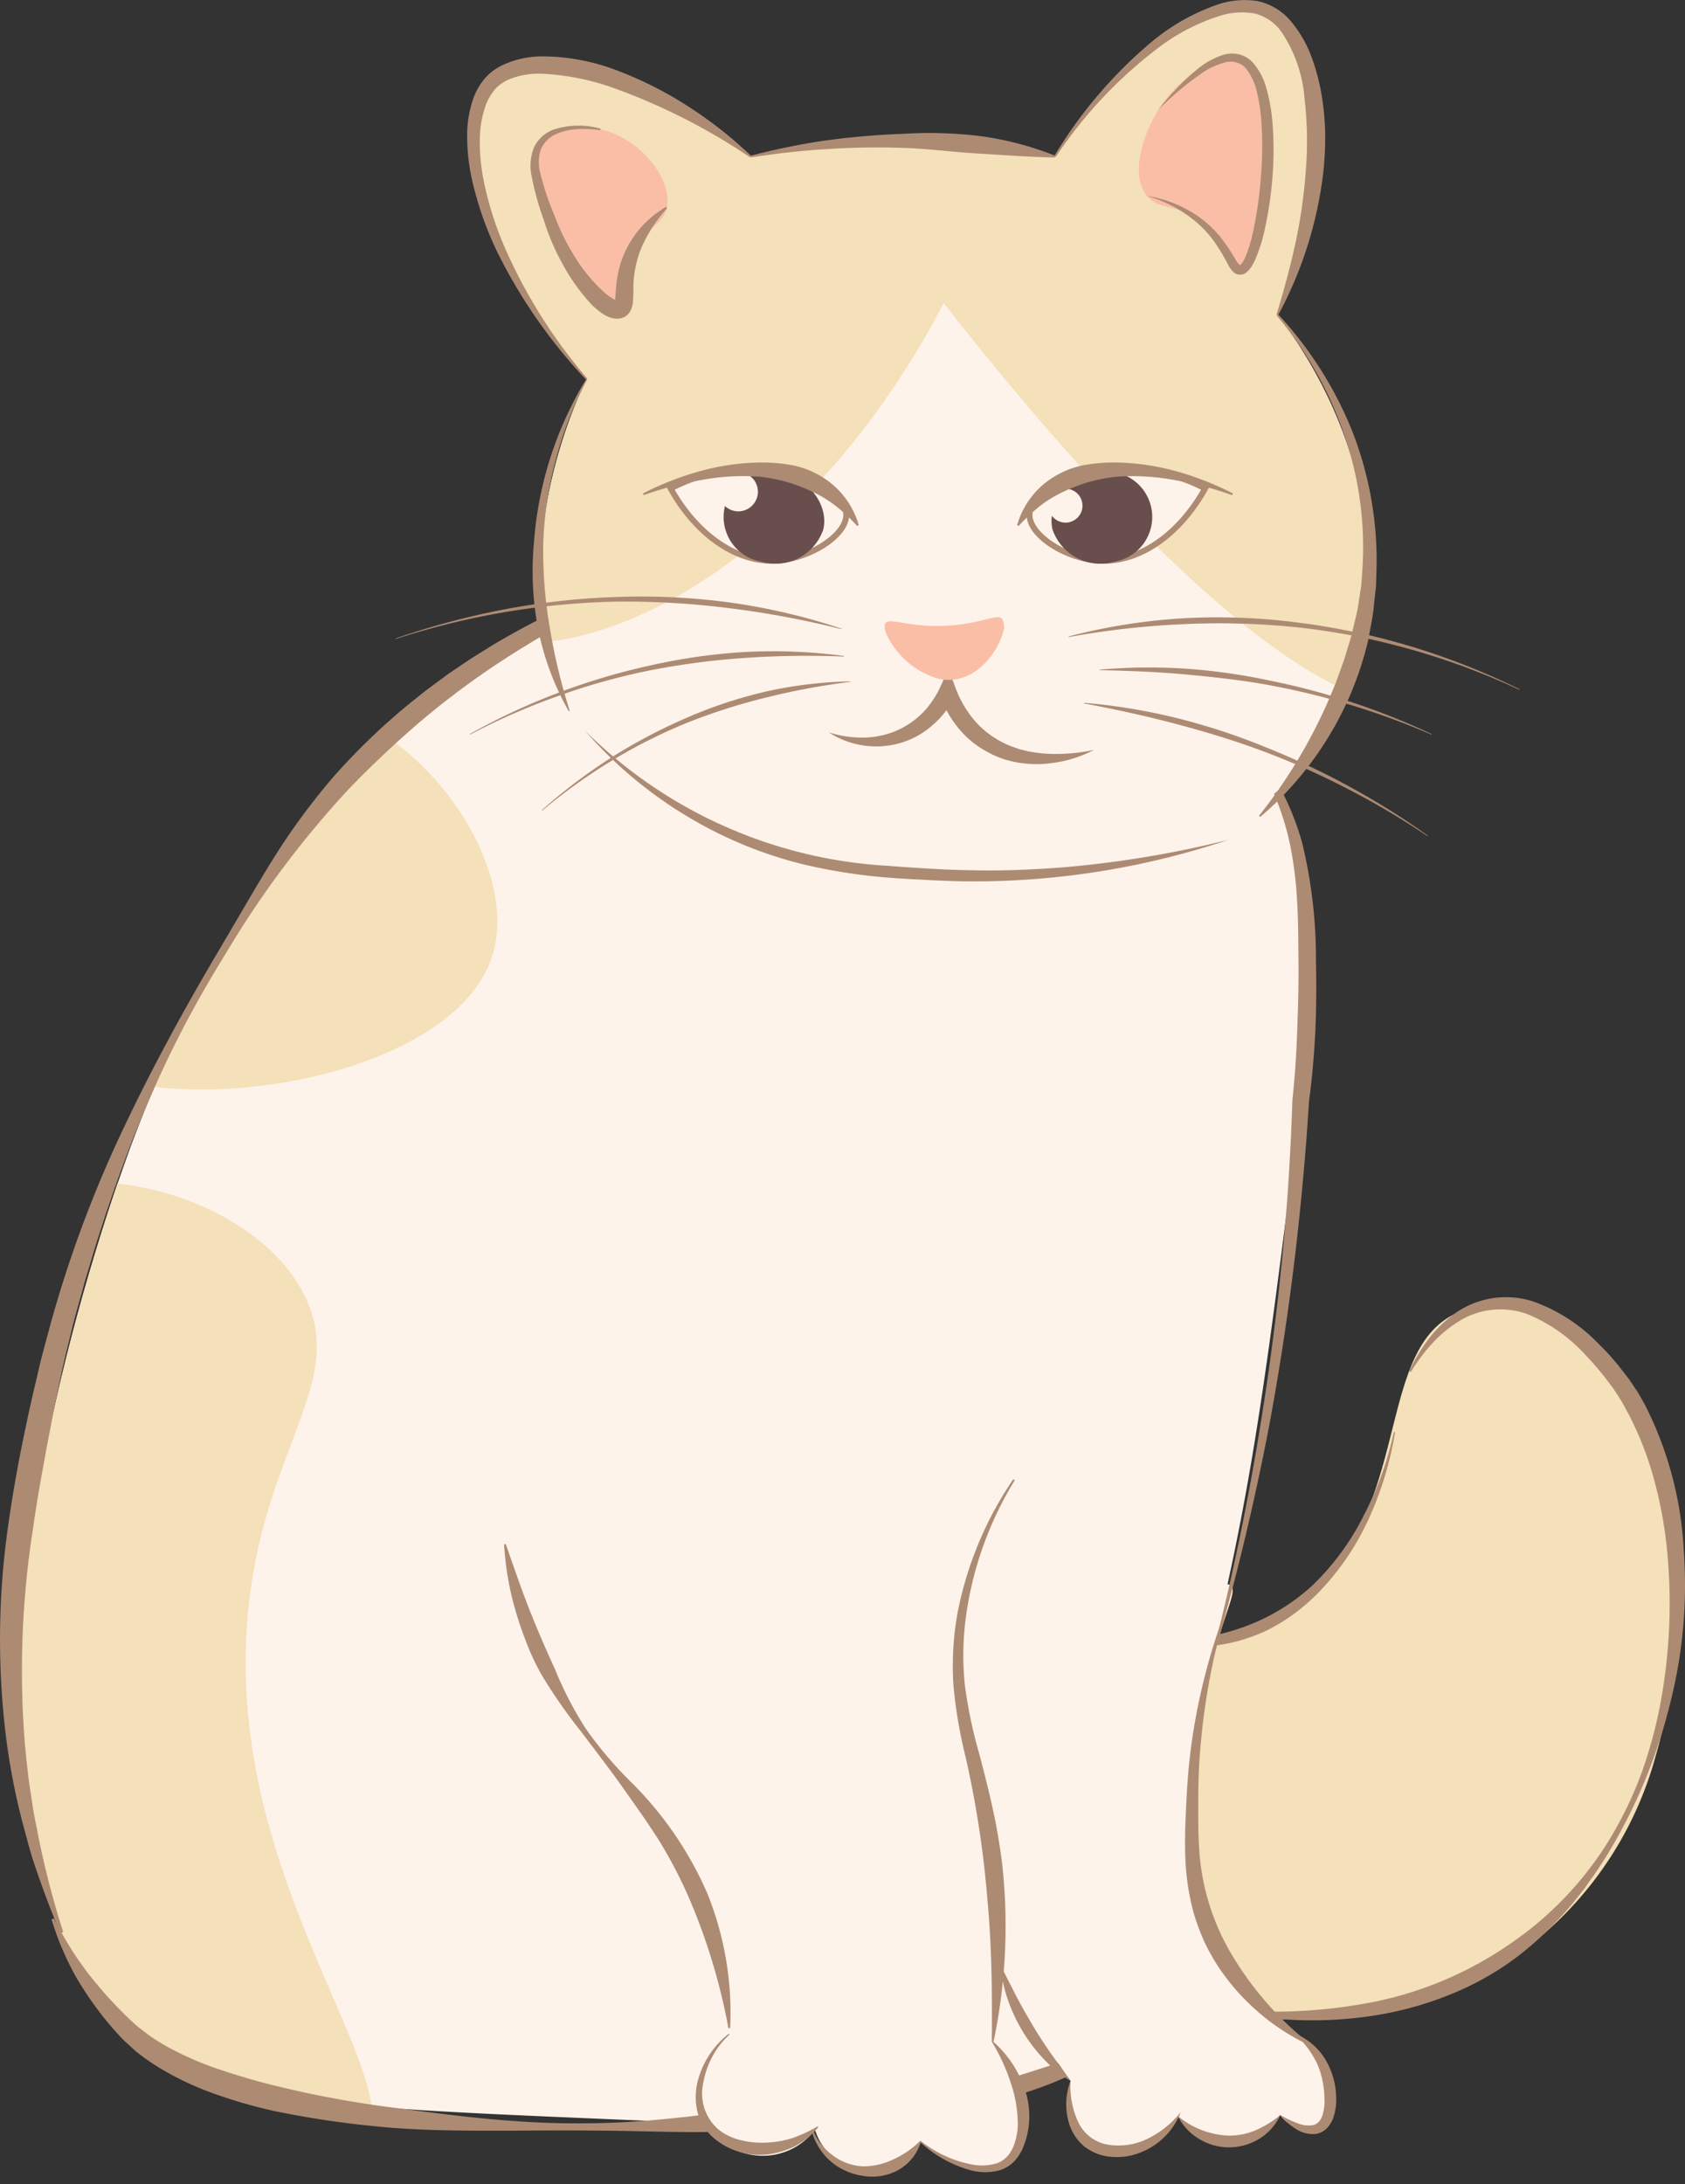 <svg xmlns="http://www.w3.org/2000/svg" xmlns:xlink="http://www.w3.org/1999/xlink" width="109.949" height="142.469" viewBox="0 0 109.949 142.469"><rect x="0" y="0" width="109.949" height="142.469" fill="#333333" stroke="none"/><defs><clipPath id="clip-path"><path id="Trac&#xE9;_41" data-name="Trac&#xE9; 41" d="M276,541h8v3.871h-8Zm0,0"></path></clipPath><clipPath id="clip-path-2"><path id="Trac&#xE9;_46" data-name="Trac&#xE9; 46" d="M283,535h8v9.871h-8Zm0,0"></path></clipPath></defs><g id="Groupe_500" data-name="Groupe 500" transform="translate(-223.344 -402.402)"><path id="Trac&#xE9;_26" data-name="Trac&#xE9; 26" d="M331.4,516.855a23.5,23.5,0,0,1-7.52,11.852,21.9,21.9,0,0,1-3.363,2.227c-10.852,5.84-26.75,3.184-30.625-4.516-1.969-3.93-1.129-9.785,1.91-13.367,2.832-3.328,6.238-3.145,9.836-3.637a14.679,14.679,0,0,0,4.379-1.2,11.728,11.728,0,0,0,2.59-1.66c7.164-6.008,4.25-16.707,10.309-18.711,2.91-.965,5.863.75,6.492,1.145C331.512,492.793,334.609,505.852,331.4,516.855Zm0,0" fill="#f4e0b9"></path><path id="Trac&#xE9;_27" data-name="Trac&#xE9; 27" d="M298.363,509.387a18.722,18.722,0,0,0,2.891-.1,14.18,14.18,0,0,0,2.781-.609,13.278,13.278,0,0,0,4.883-2.809,16.56,16.56,0,0,0,3.406-4.609A21.767,21.767,0,0,0,314.3,495.8l.074.012a21.92,21.92,0,0,1-1.7,5.613,16.974,16.974,0,0,1-3.328,4.883,13.248,13.248,0,0,1-2.332,1.879c-.215.133-.434.25-.656.375s-.449.227-.676.332a13.4,13.4,0,0,1-1.422.508,11.376,11.376,0,0,1-5.9.059Zm0,0" fill="#ad8b73"></path><path id="Trac&#xE9;_28" data-name="Trac&#xE9; 28" d="M303.52,533.488a33.914,33.914,0,0,0,9.609-.543,23.924,23.924,0,0,0,8.707-3.727,22.3,22.3,0,0,0,6.578-6.914,25.256,25.256,0,0,0,2.082-4.363,30.268,30.268,0,0,0,1.238-4.672,35.689,35.689,0,0,0,.406-9.582A27.909,27.909,0,0,0,331.3,499a21.379,21.379,0,0,0-1.707-4.4c-.2-.34-.359-.7-.582-1.016a9.739,9.739,0,0,0-.656-.965l-.355-.469-.383-.461c-.258-.3-.516-.6-.789-.879a10.559,10.559,0,0,0-3.754-2.668,5.125,5.125,0,0,0-4.383.348,8.357,8.357,0,0,0-1.836,1.473,12.289,12.289,0,0,0-1.453,1.922l-.1-.055a11.307,11.307,0,0,1,1.273-2.109,8.017,8.017,0,0,1,1.813-1.727,5.769,5.769,0,0,1,4.977-.711,11.047,11.047,0,0,1,4.258,2.738c.3.293.59.594.867.906l.406.473.391.5a11.311,11.311,0,0,1,.738,1.035c.246.344.434.719.648,1.082a23.636,23.636,0,0,1,2.543,9.582,31.1,31.1,0,0,1-.867,9.8,35,35,0,0,1-3.609,9.094c-.395.715-.844,1.4-1.3,2.086l-.711,1.008-.766.965a22.854,22.854,0,0,1-3.566,3.438,18.88,18.88,0,0,1-4.324,2.461,22.494,22.494,0,0,1-4.773,1.367,26.361,26.361,0,0,1-9.793-.215Zm0,0" fill="#ad8b73"></path><path id="Trac&#xE9;_29" data-name="Trac&#xE9; 29" d="M308.223,474.1c-1.93,15.5-2.895,23.254-4.965,32.461-4.066,18.082-6.328,26.852-9.547,29.785-5.863,5.344-14.73,4.961-32.461,4.2-5.41-.23-9.9-.434-13.656-.742-7.332-.609-11.867-1.652-14.98-4.223a18.181,18.181,0,0,1-3.051-3.227,25.479,25.479,0,0,1-4.32-10.777,50.159,50.159,0,0,1-.645-10.613,83,83,0,0,1,.949-9.6c.539-3.488,1.246-6.848,1.988-9.875.613-2.512,1.254-4.8,1.84-6.754.645-2.168,1.227-3.926,1.637-5.129.2-.562.348-1,.457-1.3.352-1.008.719-1.98,1.094-2.93.277-.707.563-1.4.855-2.078.637-1.5,1.289-2.906,1.953-4.23a71.871,71.871,0,0,1,5.84-9.766,61.241,61.241,0,0,1,4.008-5.055c1.184-1.336,2.363-2.566,3.52-3.687a68.287,68.287,0,0,1,7.934-6.625c19.117-9.426,38.219-8.227,45.441.766,3.121,3.895,5.8,11.453,6.492,18.715A45.49,45.49,0,0,1,308.223,474.1Zm0,0" fill="#fef3eb"></path><path id="Trac&#xE9;_30" data-name="Trac&#xE9; 30" d="M247.594,539.8c-7.332-.609-11.867-1.652-14.98-4.223-15.449-12.742-4.441-47.66-1.605-55.977,5.246.574,10.4,3.43,12.293,7.477,2.227,4.762-1.309,8.5-3.051,16.039C236.332,520.059,246.738,533.375,247.594,539.8Zm0,0" fill="#f4e0b9"></path><path id="Trac&#xE9;_31" data-name="Trac&#xE9; 31" d="M255.523,464.555c-1.863,6.539-13.879,9.715-22.109,8.738a69.95,69.95,0,0,1,11.8-19.047c1.184-1.336,2.363-2.57,3.52-3.691C253.586,453.961,256.77,460.188,255.523,464.555Zm0,0" fill="#f4e0b9"></path><path id="Trac&#xE9;_32" data-name="Trac&#xE9; 32" d="M226.855,527.531c.336.641.684,1.266,1.059,1.875s.789,1.184,1.211,1.75l-.02-.027.164.207.148.184.3.363c.2.242.406.48.617.715.418.465.855.914,1.3,1.348.223.215.453.43.684.629l.711.551a13.241,13.241,0,0,0,1.551.945,20.868,20.868,0,0,0,3.414,1.418c.586.207,1.188.367,1.785.555.6.164,1.207.328,1.82.469a66.99,66.99,0,0,0,7.457,1.363c2.52.328,5.051.668,7.6.852a57.561,57.561,0,0,0,7.656.078c1.277-.074,2.551-.2,3.816-.336l1.9-.227c.633-.078,1.266-.141,1.9-.215,5.082-.461,10.148-.961,15.277-1.277l.027.152a72.845,72.845,0,0,1-7.543,1.582c-1.266.191-2.539.379-3.812.52-1.273.156-2.555.277-3.836.355-.641.031-1.281.07-1.926.082l-.973.023h-.957c-1.289-.012-2.574-.043-3.855-.07-2.566-.047-5.125-.043-7.7-.02-2.566,0-5.141.012-7.715-.191a62.721,62.721,0,0,1-7.684-1.094,32.076,32.076,0,0,1-3.77-1.078,19.565,19.565,0,0,1-3.605-1.672,14.482,14.482,0,0,1-1.66-1.152l-.75-.687c-.238-.238-.461-.484-.68-.73-.437-.492-.84-1.008-1.227-1.535-.191-.262-.379-.531-.559-.8l-.266-.414-.129-.207-.066-.105-.047-.082s0,0,0,0l-.02-.027a17.466,17.466,0,0,1-.992-1.965,16.911,16.911,0,0,1-.75-2.047Zm0,0" fill="#ad8b73"></path><path id="Trac&#xE9;_33" data-name="Trac&#xE9; 33" d="M283.582,539.727c.879-.285,1.75-.535,2.617-.8s1.723-.523,2.574-.809c1.7-.566,3.43-1.043,5.094-1.73a37.184,37.184,0,0,0,4.84-2.4,40.45,40.45,0,0,0,4.512-3.031l.074.09a36.957,36.957,0,0,1-4.277,3.43,38.835,38.835,0,0,1-4.773,2.758,25.629,25.629,0,0,1-5.152,2,20.355,20.355,0,0,1-5.492.617Zm0,0" fill="#ad8b73"></path><path id="Trac&#xE9;_34" data-name="Trac&#xE9; 34" d="M256.285,503.121c-1.273,4.652,4.223,11.773,6.238,14.387,2.566,3.324,4.59,4.688,6.363,8.527a23,23,0,0,1,2.039,9.039,4.271,4.271,0,1,0,5.6,6.238,3.759,3.759,0,0,0,6.875.766c2.008,1.676,4.391,2.242,5.6,1.4,1.5-1.043,1.8-4.68-.891-7.891a35.534,35.534,0,0,0,.254-10.562c-.7-5.434-2.168-6.617-2.543-10.566-.816-8.586,5.3-12.016,3.691-15.527C286.406,492.133,258.719,494.246,256.285,503.121Zm0,0" fill="#fef3eb"></path><path id="Trac&#xE9;_35" data-name="Trac&#xE9; 35" d="M288.648,530.617c.082.164.57,1.113,1.242,2.293,1.277,2.246,2.465,4.02,3.309,5.219a3.923,3.923,0,0,0,1.18,4.039c1.551,1.148,4.395.633,5.824-1.75a4.417,4.417,0,0,0,3.625,1.656,4.317,4.317,0,0,0,3.055-1.719,2.253,2.253,0,0,0,2.48.859c.992-.469.91-2.047.891-2.449-.125-2.516-2.738-4.07-3.184-4.328a17.049,17.049,0,0,1-4.961-6.492c-1.828-4.309-1.207-8.488-.48-13.176,1.012-6.5,2.656-8.547,2-8.973C301.59,504.453,285.9,525.055,288.648,530.617Zm0,0" fill="#fef3eb"></path><path id="Trac&#xE9;_36" data-name="Trac&#xE9; 36" d="M227.32,528.48c-.465-1.02-.879-2.062-1.258-3.121s-.742-2.121-1.012-3.215a44.179,44.179,0,0,1-1.336-6.629,52.068,52.068,0,0,1,.152-13.523c.313-2.238.715-4.453,1.184-6.641.227-1.094.48-2.191.742-3.285.238-1.1.555-2.184.84-3.27a78.484,78.484,0,0,1,4.688-12.625c1.914-4.062,4.059-7.992,6.34-11.84l1.7-2.891c.566-.965,1.129-1.93,1.727-2.883a43.181,43.181,0,0,1,4-5.469,42.726,42.726,0,0,1,4.875-4.711c.445-.352.879-.715,1.328-1.055l1.367-1.008,1.406-.945c.477-.3.961-.6,1.438-.895a46.894,46.894,0,0,1,12.406-5.2l.051.148c-2.07.84-4.109,1.734-6.086,2.738a62.788,62.788,0,0,0-5.742,3.316,53.859,53.859,0,0,0-5.3,3.941q-2.514,2.145-4.8,4.527a63.329,63.329,0,0,0-7.949,10.641c-1.172,1.895-2.277,3.832-3.27,5.824-1.008,1.984-1.879,4.035-2.723,6.09q-1.207,3.105-2.227,6.277c-.344,1.051-.648,2.121-.973,3.176-.281,1.074-.609,2.133-.867,3.207s-.539,2.148-.75,3.234c-.23,1.082-.457,2.168-.66,3.266-.414,2.184-.824,4.359-1.129,6.551a59.583,59.583,0,0,0-.57,13.184c.07,1.1.2,2.2.332,3.293l.25,1.641c.082.547.207,1.086.309,1.633a57.589,57.589,0,0,0,1.664,6.457Zm0,0" fill="#ad8b73"></path><path id="Trac&#xE9;_37" data-name="Trac&#xE9; 37" d="M304.637,450.582a18.146,18.146,0,0,1,2.207,3.148,17.814,17.814,0,0,1,1.453,3.59,31.908,31.908,0,0,1,.914,7.656c.027,1.281.027,2.559-.008,3.84s-.133,2.559-.254,3.836l-.109.957-.066.484,0,.031v0c0-.016,0,.02-.008.035l-.008.121-.016.238-.133,1.918c-.094,1.273-.207,2.539-.328,3.813q-.721,7.605-2.117,15.125-1.436,7.5-3.555,14.836l-.109-.031q1.893-7.377,3.1-14.906,1.225-7.506,1.77-15.1c.086-1.266.156-2.531.219-3.8l.074-1.887.012-.352.008-.086.012-.094.047-.465.082-.934c.1-1.254.156-2.512.191-3.773.051-1.258.066-2.52.055-3.785s-.012-2.527-.086-3.773a25.031,25.031,0,0,0-.457-3.707,17.441,17.441,0,0,0-1.148-3.551,20.4,20.4,0,0,0-1.824-3.309Zm0,0" fill="#ad8b73"></path><path id="Trac&#xE9;_38" data-name="Trac&#xE9; 38" d="M311.262,447.488a17.2,17.2,0,0,1-2.277,4.082c-5.859,7.789-17.012,7.234-24.437,6.875-7.473-.363-18.109-.879-23.3-9.168a16.469,16.469,0,0,1-2.082-5.02c-1.922-8.031,1.992-16.176,2.465-17.125-7.387-8.32-8.832-16.941-6.109-19.477,2.527-2.352,9.824-.566,16.8,4.965h19.855c4.57-7.074,10.637-10.906,13.75-9.547,3.395,1.48,4.961,9.883.762,19.855C312.648,430.723,314.145,440.242,311.262,447.488Zm0,0" fill="#fef3eb"></path><path id="Trac&#xE9;_39" data-name="Trac&#xE9; 39" d="M311.262,447.488c-9.441-4.238-21.668-19.344-26.336-25.32-6.992,13.4-17.477,21.055-25.762,22.09-1.922-8.035,1.992-16.18,2.469-17.129-7.391-8.32-8.836-16.941-6.113-19.473,2.527-2.355,9.824-.57,16.8,4.961q1.852-.287,3.98-.488c1.43-.137,2.953-.227,4.555-.262.5-.012,1-.012,1.52-.012.57,0,1.133.008,1.68.02,1.3.039,2.555.113,3.746.215,1.566.141,3.027.32,4.379.527,4.566-7.07,10.633-10.9,13.746-9.547,3.395,1.48,4.961,9.887.762,19.855C312.648,430.723,314.145,440.242,311.262,447.488Zm0,0" fill="#f4e0b9"></path><g id="Groupe_95" data-name="Groupe 95" clip-path="url(#clip-path)"><path id="Trac&#xE9;_40" data-name="Trac&#xE9; 40" d="M276.371,541.3a3.9,3.9,0,0,0,1.332,1.7,3.579,3.579,0,0,0,1.945.7,4.467,4.467,0,0,0,1.965-.445,5.853,5.853,0,0,0,1.754-1.2l.066.043a3.154,3.154,0,0,1-1.469,1.84,3.566,3.566,0,0,1-2.383.371,4.1,4.1,0,0,1-2.125-1.016,3.988,3.988,0,0,1-1.16-1.965Zm0,0" fill="#ad8b73"></path></g><path id="Trac&#xE9;_42" data-name="Trac&#xE9; 42" d="M256.344,503.109c.492,1.4.961,2.785,1.492,4.141s1.109,2.688,1.711,4a23.679,23.679,0,0,0,2.012,3.891,25.517,25.517,0,0,0,2.836,3.371,23.284,23.284,0,0,1,5.094,7.363,20.842,20.842,0,0,1,1.5,8.8l-.113.012a40.093,40.093,0,0,0-2.508-8.34,30.052,30.052,0,0,0-1.977-3.828c-.77-1.219-1.617-2.406-2.473-3.613s-1.762-2.371-2.656-3.559a34.189,34.189,0,0,1-2.559-3.672,15.044,15.044,0,0,1-.965-2.027c-.277-.7-.527-1.4-.734-2.121a19.189,19.189,0,0,1-.766-4.4Zm0,0" fill="#ad8b73"></path><path id="Trac&#xE9;_43" data-name="Trac&#xE9; 43" d="M289.559,498.953a22.871,22.871,0,0,0-3.16,8.715,18.748,18.748,0,0,0-.1,4.605,30.41,30.41,0,0,0,.949,4.543c.4,1.516.789,3.055,1.094,4.613.137.781.273,1.563.371,2.352s.156,1.578.2,2.371a36.742,36.742,0,0,1-.742,9.438l-.113-.016q.029-2.361-.02-4.691c-.047-1.559-.121-3.109-.27-4.652a65.889,65.889,0,0,0-1.41-9.2,31.044,31.044,0,0,1-.8-4.691,19.449,19.449,0,0,1,.273-4.766,23.333,23.333,0,0,1,3.629-8.687Zm0,0" fill="#ad8b73"></path><path id="Trac&#xE9;_44" data-name="Trac&#xE9; 44" d="M270.949,535.1a5.545,5.545,0,0,0-1.7,3.086,3.127,3.127,0,0,0,.949,3.09,3.715,3.715,0,0,0,1.5.719,5.774,5.774,0,0,0,1.68.156,6.47,6.47,0,0,0,1.691-.3,9.215,9.215,0,0,0,1.621-.758l.051.059a5.1,5.1,0,0,1-1.457,1.2,5.367,5.367,0,0,1-1.844.57,4.63,4.63,0,0,1-3.648-1.18c-.125-.109-.227-.246-.34-.367s-.187-.277-.281-.414a3.187,3.187,0,0,1-.344-.93,4.274,4.274,0,0,1,.051-1.914,5.741,5.741,0,0,1,2.023-3.066Zm0,0" fill="#ad8b73"></path><g id="Groupe_96" data-name="Groupe 96" clip-path="url(#clip-path-2)"><path id="Trac&#xE9;_45" data-name="Trac&#xE9; 45" d="M283.426,542.043a7.613,7.613,0,0,0,3.281,1.523,3.337,3.337,0,0,0,1.715-.078,1.758,1.758,0,0,0,.656-.449,2.3,2.3,0,0,0,.422-.707,4.136,4.136,0,0,0,.25-1.684,8.416,8.416,0,0,0-.254-1.727,12.6,12.6,0,0,0-1.418-3.316l.059-.051a7.132,7.132,0,0,1,2.09,3.16,5.361,5.361,0,0,1-.172,3.867,2.993,2.993,0,0,1-.582.844,2.3,2.3,0,0,1-.895.531,3.679,3.679,0,0,1-1.953-.016,7.984,7.984,0,0,1-3.254-1.836Zm0,0" fill="#ad8b73"></path></g><path id="Trac&#xE9;_47" data-name="Trac&#xE9; 47" d="M303.121,508.293a43.094,43.094,0,0,0-1.387,7.426q-.193,1.875-.2,3.758c0,1.262-.02,2.523.074,3.762a15.241,15.241,0,0,0,2.25,6.883,21.187,21.187,0,0,0,4.9,5.539l-.059.1a14.153,14.153,0,0,1-3.227-2.105,15.338,15.338,0,0,1-1.395-1.367,15.617,15.617,0,0,1-1.2-1.555,13.453,13.453,0,0,1-.965-1.719,15.209,15.209,0,0,1-.684-1.852,16.017,16.017,0,0,1-.547-3.875c-.035-1.293.035-2.562.1-3.828s.191-2.547.379-3.8a40.8,40.8,0,0,1,1.844-7.387Zm0,0" fill="#ad8b73"></path><path id="Trac&#xE9;_48" data-name="Trac&#xE9; 48" d="M288.648,530.617l1.008,1.98c.336.648.7,1.277,1.066,1.895s.766,1.23,1.184,1.828l1.293,1.809a8.242,8.242,0,0,1-1.754-1.43,10.671,10.671,0,0,1-2.336-3.867A8.256,8.256,0,0,1,288.648,530.617Zm0,0" fill="#ad8b73"></path><path id="Trac&#xE9;_49" data-name="Trac&#xE9; 49" d="M293.2,538.129a5.528,5.528,0,0,0,.508,2.7,2.617,2.617,0,0,0,1.953,1.461,4.312,4.312,0,0,0,2.566-.391,6.369,6.369,0,0,0,2.164-1.738,4.6,4.6,0,0,1-1.879,2.262,4.707,4.707,0,0,1-1.426.582,4.218,4.218,0,0,1-1.566.035,3.26,3.26,0,0,1-1.461-.668,3.176,3.176,0,0,1-.9-1.3A4.272,4.272,0,0,1,293.2,538.129Zm0,0" fill="#ad8b73"></path><path id="Trac&#xE9;_50" data-name="Trac&#xE9; 50" d="M300.2,540.418a5.529,5.529,0,0,0,3.359,1.281,4.518,4.518,0,0,0,1.723-.355,6.708,6.708,0,0,0,1.6-.988,3.508,3.508,0,0,1-1.32,1.516,3.755,3.755,0,0,1-4,.023A3.58,3.58,0,0,1,300.2,540.418Zm0,0" fill="#ad8b73"></path><path id="Trac&#xE9;_51" data-name="Trac&#xE9; 51" d="M306.887,540.355a6.95,6.95,0,0,0,1.121.531,1.811,1.811,0,0,0,1.07.113.838.838,0,0,0,.355-.242,1.22,1.22,0,0,0,.215-.434,3.12,3.12,0,0,0,.117-1.109,5.962,5.962,0,0,0-.141-1.168,4.965,4.965,0,0,0-.367-1.105,6.242,6.242,0,0,0-1.48-1.926,4.174,4.174,0,0,1,2,1.633,5,5,0,0,1,.754,2.547,3.7,3.7,0,0,1-.2,1.375,1.942,1.942,0,0,1-.406.648,1.314,1.314,0,0,1-.719.367,2.018,2.018,0,0,1-1.359-.359A3.957,3.957,0,0,1,306.887,540.355Zm0,0" fill="#ad8b73"></path><path id="Trac&#xE9;_52" data-name="Trac&#xE9; 52" d="M261.59,427.168a34.314,34.314,0,0,1-5.777-8.285,22.073,22.073,0,0,1-1.684-4.824,13.132,13.132,0,0,1-.3-2.574,7.43,7.43,0,0,1,.391-2.637,4.26,4.26,0,0,1,.68-1.234,3.506,3.506,0,0,1,1.125-.91,6.112,6.112,0,0,1,2.672-.625,13.775,13.775,0,0,1,5.117,1,24.27,24.27,0,0,1,4.559,2.344,27.117,27.117,0,0,1,3.988,3.152l-.07.09a40.411,40.411,0,0,0-8.863-4.508,16.136,16.136,0,0,0-4.723-.945,5.071,5.071,0,0,0-2.219.4,2.507,2.507,0,0,0-.848.625,3.514,3.514,0,0,0-.566.945,6.632,6.632,0,0,0-.418,2.309,12.42,12.42,0,0,0,.2,2.43,21.756,21.756,0,0,0,1.473,4.73,34.087,34.087,0,0,0,5.34,8.445Zm0,0" fill="#ad8b73"></path><path id="Trac&#xE9;_53" data-name="Trac&#xE9; 53" d="M292.133,412.59a29.568,29.568,0,0,1,6.332-7.437,13.829,13.829,0,0,1,4.324-2.453,5.549,5.549,0,0,1,2.594-.23,3.893,3.893,0,0,1,2.273,1.414,7.837,7.837,0,0,1,1.273,2.254,13.535,13.535,0,0,1,.652,2.453,17.923,17.923,0,0,1,.234,2.5,22.157,22.157,0,0,1-.117,2.5,26.047,26.047,0,0,1-2.953,9.367l-.105-.047c.48-1.555.9-3.117,1.242-4.687a34.33,34.33,0,0,0,.672-4.738,24.161,24.161,0,0,0-.094-4.727,8.975,8.975,0,0,0-1.516-4.3,3.035,3.035,0,0,0-1.73-1.176,4.741,4.741,0,0,0-2.219.137,13.173,13.173,0,0,0-4.184,2.188,29.29,29.29,0,0,0-6.586,7.043Zm0,0" fill="#ad8b73"></path><path id="Trac&#xE9;_54" data-name="Trac&#xE9; 54" d="M272.313,412.563a44.453,44.453,0,0,1,4.922-1,49.986,49.986,0,0,1,5.02-.43,27.585,27.585,0,0,1,5.047.145,20.879,20.879,0,0,1,4.895,1.281l-.023.113c-1.7-.027-3.34-.16-4.988-.254s-3.277-.32-4.93-.371a48.892,48.892,0,0,0-4.961.082c-1.656.094-3.309.289-4.953.539Zm0,0" fill="#ad8b73"></path><path id="Trac&#xE9;_55" data-name="Trac&#xE9; 55" d="M261.664,427.148a24.377,24.377,0,0,0-2.039,5.2,23.769,23.769,0,0,0-.832,5.488,29.21,29.21,0,0,0,.426,5.508,38.009,38.009,0,0,0,1.3,5.414l-.066.031a17.966,17.966,0,0,1-1.984-5.3,20.081,20.081,0,0,1-.285-5.68,23.823,23.823,0,0,1,3.418-10.687Zm0,0" fill="#ad8b73"></path><path id="Trac&#xE9;_56" data-name="Trac&#xE9; 56" d="M306.734,422.895a24.726,24.726,0,0,1,4.848,7.637,23.143,23.143,0,0,1,1.582,8.98l-.035,1.152L313,441.813c-.055.77-.238,1.52-.367,2.281a21.191,21.191,0,0,1-1.516,4.359,21.777,21.777,0,0,1-5.535,7.23l-.082-.078a33.741,33.741,0,0,0,4.574-7.625l.426-1.02.371-1.035c.059-.176.133-.344.188-.52l.16-.527c.105-.352.223-.7.313-1.055l.258-1.07a9.285,9.285,0,0,0,.211-1.082l.168-1.09.078-1.1a22.4,22.4,0,0,0-1.2-8.746,24.431,24.431,0,0,0-4.4-7.762Zm0,0" fill="#ad8b73"></path><path id="Trac&#xE9;_57" data-name="Trac&#xE9; 57" d="M261.5,450.043a30.475,30.475,0,0,0,19.863,8.836c.926.078,1.855.133,2.785.188s1.852.086,2.781.1c1.855.039,3.711-.043,5.563-.176a67.856,67.856,0,0,0,11.016-1.816,52.29,52.29,0,0,1-16.582,2.715c-.937,0-1.883-.031-2.816-.078s-1.871-.09-2.809-.168a36.069,36.069,0,0,1-5.582-.875,27.206,27.206,0,0,1-5.32-1.922A27.85,27.85,0,0,1,261.5,450.043Zm0,0" fill="#ad8b73"></path><path id="Trac&#xE9;_58" data-name="Trac&#xE9; 58" d="M278.563,435.914c-.086-1.5-3.008-2.379-3.566-2.547a11.115,11.115,0,0,0-7.891.891c1.68,3.016,4.352,4.914,7,4.711C276.2,438.809,278.641,437.316,278.563,435.914Zm0,0" fill="#fef3eb"></path><path id="Trac&#xE9;_59" data-name="Trac&#xE9; 59" d="M273.723,439.172c-2.539,0-5.109-1.812-6.785-4.82l-.1-.18.184-.09a11.236,11.236,0,0,1,8.031-.9c1.348.406,3.617,1.3,3.7,2.719.09,1.555-2.473,3.09-4.633,3.258C273.988,439.172,273.855,439.172,273.723,439.172Zm-6.352-4.828c1.7,2.93,4.25,4.621,6.719,4.434,2.105-.16,4.348-1.652,4.281-2.852-.051-.867-1.3-1.734-3.43-2.375A10.765,10.765,0,0,0,267.371,434.344Zm0,0" fill="#ad8b73"></path><path id="Trac&#xE9;_60" data-name="Trac&#xE9; 60" d="M273.914,433.184a2.961,2.961,0,0,0-.9,5.852,3.3,3.3,0,0,0,4.051-2.1C277.48,435.164,275.777,433.281,273.914,433.184Zm0,0" fill="#694e4e"></path><path id="Trac&#xE9;_61" data-name="Trac&#xE9; 61" d="M272.8,434.477a1.239,1.239,0,0,1-.1.488,1.226,1.226,0,0,1-.277.414,1.245,1.245,0,0,1-.414.277,1.3,1.3,0,0,1-.488.1,1.312,1.312,0,0,1-.488-.1,1.286,1.286,0,0,1-.414-.277,1.352,1.352,0,0,1-.277-.414,1.274,1.274,0,0,1,.277-1.391,1.286,1.286,0,0,1,.414-.277,1.239,1.239,0,0,1,.488-.1,1.225,1.225,0,0,1,.488.1,1.245,1.245,0,0,1,.414.277,1.189,1.189,0,0,1,.277.414A1.239,1.239,0,0,1,272.8,434.477Zm0,0" fill="#fef3eb"></path><path id="Trac&#xE9;_62" data-name="Trac&#xE9; 62" d="M265.3,434.586a19.8,19.8,0,0,1,3.656-1.434,15.574,15.574,0,0,1,3.938-.582,11.262,11.262,0,0,1,2.039.156,5.844,5.844,0,0,1,1.957.727,5.427,5.427,0,0,1,2.488,3.2l-.1.055a11.981,11.981,0,0,0-1.395-1.3,7.727,7.727,0,0,0-1.539-.937,10.452,10.452,0,0,0-3.484-.98,14.871,14.871,0,0,0-3.781.227,21.643,21.643,0,0,0-3.734.98Zm0,0" fill="#ad8b73"></path><path id="Trac&#xE9;_63" data-name="Trac&#xE9; 63" d="M290.527,435.914c.082-1.5,3.008-2.379,3.563-2.547a11.112,11.112,0,0,1,7.891.891c-1.68,3.016-4.348,4.914-7,4.711C292.891,438.809,290.449,437.316,290.527,435.914Zm0,0" fill="#fef3eb"></path><path id="Trac&#xE9;_64" data-name="Trac&#xE9; 64" d="M295.367,439.172q-.2,0-.4-.012c-2.16-.164-4.723-1.7-4.633-3.258.082-1.418,2.352-2.312,3.7-2.719a11.233,11.233,0,0,1,8.031.9l.184.09-.1.18C300.473,437.359,297.906,439.172,295.367,439.172Zm-4.652-3.246c-.066,1.2,2.176,2.691,4.281,2.852,2.465.188,5.023-1.508,6.719-4.434a10.765,10.765,0,0,0-7.57-.793C292.016,434.191,290.766,435.059,290.715,435.926Zm0,0" fill="#ad8b73"></path><path id="Trac&#xE9;_65" data-name="Trac&#xE9; 65" d="M295.176,433.184a2.961,2.961,0,0,1,.9,5.852,3.305,3.305,0,0,1-4.055-2.1C291.605,435.164,293.309,433.281,295.176,433.184Zm0,0" fill="#694e4e"></path><path id="Trac&#xE9;_66" data-name="Trac&#xE9; 66" d="M293.977,435.383a1.032,1.032,0,0,1-.086.422,1.086,1.086,0,0,1-.6.6,1.032,1.032,0,0,1-.422.086,1.127,1.127,0,0,1-.781-.324,1.07,1.07,0,0,1-.238-.359,1.1,1.1,0,0,1-.086-.422,1.131,1.131,0,0,1,.086-.422,1.086,1.086,0,0,1,.6-.6,1.059,1.059,0,0,1,.422-.086,1.032,1.032,0,0,1,.422.086,1.07,1.07,0,0,1,.359.238,1.127,1.127,0,0,1,.324.781Zm0,0" fill="#fef3eb"></path><path id="Trac&#xE9;_67" data-name="Trac&#xE9; 67" d="M303.742,434.7a21.164,21.164,0,0,0-3.73-.98,14.892,14.892,0,0,0-3.781-.227,10.293,10.293,0,0,0-3.488.98,7.935,7.935,0,0,0-1.539.934,12.344,12.344,0,0,0-1.391,1.3l-.1-.055a5.427,5.427,0,0,1,2.488-3.2,5.792,5.792,0,0,1,1.957-.727,11.3,11.3,0,0,1,2.043-.156,15.627,15.627,0,0,1,3.938.582,19.652,19.652,0,0,1,3.652,1.434Zm0,0" fill="#ad8b73"></path><path id="Trac&#xE9;_68" data-name="Trac&#xE9; 68" d="M277.418,450.168a7.179,7.179,0,0,0,2.219.344,5.773,5.773,0,0,0,2.105-.41,5.536,5.536,0,0,0,1.746-1.148,5.023,5.023,0,0,0,.664-.8,5.409,5.409,0,0,0,.523-.895l.559-1.223.477,1.273a6.944,6.944,0,0,0,1.363,2.246,6.106,6.106,0,0,0,2.16,1.484c.2.09.422.148.633.23.219.047.438.117.66.152a8.369,8.369,0,0,0,1.375.152,11.618,11.618,0,0,0,2.828-.262,7.942,7.942,0,0,1-2.8.867,7.182,7.182,0,0,1-3.012-.238,6.522,6.522,0,0,1-1.414-.648,7.084,7.084,0,0,1-.652-.441,6.705,6.705,0,0,1-.582-.523,6.973,6.973,0,0,1-1.613-2.641l1.039.051a6.039,6.039,0,0,1-1.512,1.973,5.521,5.521,0,0,1-2.168,1.176,5.7,5.7,0,0,1-4.6-.719Zm0,0" fill="#ad8b73"></path><path id="Trac&#xE9;_69" data-name="Trac&#xE9; 69" d="M288.789,443.672a4.835,4.835,0,0,1-1.562,2.34,3.359,3.359,0,0,1-1.441.688,2.913,2.913,0,0,1-1.312-.055,5.464,5.464,0,0,1-2.891-2.172c-.418-.6-.609-1.152-.473-1.4.266-.484,1.684.395,4.582.094,1.973-.2,2.754-.762,3.055-.379A1.107,1.107,0,0,1,288.789,443.672Zm0,0" fill="#fabea7"></path><path id="Trac&#xE9;_70" data-name="Trac&#xE9; 70" d="M278.406,445.227a58.5,58.5,0,0,0-6.3.078,50.037,50.037,0,0,0-6.242.8,42.346,42.346,0,0,0-6.07,1.684,43.4,43.4,0,0,0-5.781,2.527l-.02-.035A42.942,42.942,0,0,1,265.8,445.8a37.759,37.759,0,0,1,6.281-.879,35,35,0,0,1,6.332.266Zm0,0" fill="#ad8b73"></path><path id="Trac&#xE9;_71" data-name="Trac&#xE9; 71" d="M295.109,446.078a37.386,37.386,0,0,1,5.574-.066,39.277,39.277,0,0,1,5.52.781,46.057,46.057,0,0,1,10.555,3.488l-.012.035a48.752,48.752,0,0,0-10.6-3.227c-1.816-.332-3.652-.531-5.492-.7s-3.687-.234-5.539-.277Zm0,0" fill="#ad8b73"></path><path id="Trac&#xE9;_72" data-name="Trac&#xE9; 72" d="M278.82,446.879a45.275,45.275,0,0,0-5.434,1.008,38.7,38.7,0,0,0-5.25,1.676,34.239,34.239,0,0,0-4.926,2.488,36.39,36.39,0,0,0-4.492,3.227l-.027-.027a36.255,36.255,0,0,1,4.418-3.359,35.131,35.131,0,0,1,4.906-2.613,29.529,29.529,0,0,1,5.281-1.766,27.721,27.721,0,0,1,5.52-.668Zm0,0" fill="#ad8b73"></path><path id="Trac&#xE9;_73" data-name="Trac&#xE9; 73" d="M294.094,448.242a38.884,38.884,0,0,1,5.992.984,41.809,41.809,0,0,1,5.781,1.887,50.582,50.582,0,0,1,10.641,5.789l-.023.031a52.054,52.054,0,0,0-5.207-3.078,50.15,50.15,0,0,0-5.523-2.457c-1.887-.707-3.816-1.285-5.762-1.8s-3.914-.937-5.9-1.312Zm0,0" fill="#ad8b73"></path><path id="Trac&#xE9;_74" data-name="Trac&#xE9; 74" d="M278.266,443.441a61.292,61.292,0,0,0-7.246-1.359,54.383,54.383,0,0,0-7.352-.441,49.843,49.843,0,0,0-14.5,2.438l-.012-.035a51.673,51.673,0,0,1,7.148-1.906,47.5,47.5,0,0,1,7.363-.8,43.043,43.043,0,0,1,7.4.375,40.657,40.657,0,0,1,7.211,1.7Zm0,0" fill="#ad8b73"></path><path id="Trac&#xE9;_75" data-name="Trac&#xE9; 75" d="M293.07,443.914a38.727,38.727,0,0,1,7.457-1.184,40.738,40.738,0,0,1,7.559.285c1.25.156,2.492.375,3.727.629s2.453.578,3.66.938a46.928,46.928,0,0,1,7.016,2.77l-.016.035a46.37,46.37,0,0,0-7.055-2.621q-1.811-.51-3.652-.879c-1.23-.23-2.473-.43-3.715-.562a49.586,49.586,0,0,0-7.5-.211,55.319,55.319,0,0,0-7.469.84Zm0,0" fill="#ad8b73"></path><path id="Trac&#xE9;_76" data-name="Trac&#xE9; 76" d="M262.523,410.836c-.281-.062-2.727-.582-3.816.766-1.008,1.246-.121,3.25.508,5.094,1.156,3.371,3.691,6.242,4.582,5.855.578-.254-.129-1.625.766-3.566.848-1.836,2.031-1.8,2.293-3.051C267.242,414.051,265.1,411.418,262.523,410.836Zm0,0" fill="#fabea7"></path><path id="Trac&#xE9;_77" data-name="Trac&#xE9; 77" d="M262.512,410.895a6.835,6.835,0,0,0-1.52-.066,3.8,3.8,0,0,0-1.437.352,1.907,1.907,0,0,0-.93,1,2.65,2.65,0,0,0-.055,1.391,17.868,17.868,0,0,0,.953,2.879,14.518,14.518,0,0,0,1.328,2.7,10.761,10.761,0,0,0,1.871,2.273,4.05,4.05,0,0,0,.531.41,2.169,2.169,0,0,0,.242.129.491.491,0,0,0,.109.031.247.247,0,0,0-.074.027c-.035.027-.07.055-.078.078s.012-.043.023-.133c.031-.2.039-.465.059-.73a8.122,8.122,0,0,1,.293-1.625,6.554,6.554,0,0,1,2.98-3.715l.07.09a9.369,9.369,0,0,0-1.648,2.5,6.933,6.933,0,0,0-.555,2.809c-.012.25,0,.5-.031.816a1.488,1.488,0,0,1-.18.605.969.969,0,0,1-.8.473,1.447,1.447,0,0,1-.637-.129,2.953,2.953,0,0,1-.43-.242,5.05,5.05,0,0,1-.664-.566,12.867,12.867,0,0,1-1.879-2.629,15.205,15.205,0,0,1-1.242-2.918,18.6,18.6,0,0,1-.82-3.043,3.221,3.221,0,0,1,.2-1.652,2.305,2.305,0,0,1,1.215-1.133,5.241,5.241,0,0,1,3.125-.082Zm0,0" fill="#ad8b73"></path><path id="Trac&#xE9;_78" data-name="Trac&#xE9; 78" d="M298.93,409.563c1.188-1.875,3.742-3.977,5.344-3.309,3.242,1.355,1.508,13.609,0,13.75-.609.055-.707-1.918-2.8-3.309-1.617-1.074-2.566-.578-3.309-1.531C297.035,413.719,298.008,411.02,298.93,409.563Zm0,0" fill="#fabea7"></path><path id="Trac&#xE9;_79" data-name="Trac&#xE9; 79" d="M298.93,409.563a16.463,16.463,0,0,1,2.559-2.66,5.082,5.082,0,0,1,1.672-.922,1.985,1.985,0,0,1,1.039-.031,1.81,1.81,0,0,1,.91.551,4.227,4.227,0,0,1,.891,1.746,11.413,11.413,0,0,1,.348,1.863,22.405,22.405,0,0,1,.035,3.727,25.016,25.016,0,0,1-.547,3.684,10.488,10.488,0,0,1-.586,1.809,3.09,3.09,0,0,1-.238.445,1.426,1.426,0,0,1-.4.438.6.6,0,0,1-.422.1.481.481,0,0,1-.219-.066.577.577,0,0,1-.156-.113,1.732,1.732,0,0,1-.32-.441,13.858,13.858,0,0,0-.93-1.547,7.2,7.2,0,0,0-1.211-1.3,8.739,8.739,0,0,0-3.191-1.672,8.166,8.166,0,0,1,3.422,1.379,7.409,7.409,0,0,1,1.375,1.289A12.64,12.64,0,0,1,304,419.387a1.323,1.323,0,0,0,.227.289c.016.016.027.027.031.02,0,.008,0,.008,0,0-.016.012-.012,0,.012-.012a.939.939,0,0,0,.2-.246,2.513,2.513,0,0,0,.18-.371,9.54,9.54,0,0,0,.488-1.7,25.592,25.592,0,0,0,.492-3.578,22.677,22.677,0,0,0,.008-3.605,10.931,10.931,0,0,0-.273-1.754,3.969,3.969,0,0,0-.687-1.523,1.333,1.333,0,0,0-1.391-.434,4.713,4.713,0,0,0-1.574.742A19.191,19.191,0,0,0,298.93,409.563Zm0,0" fill="#ad8b73"></path></g></svg>